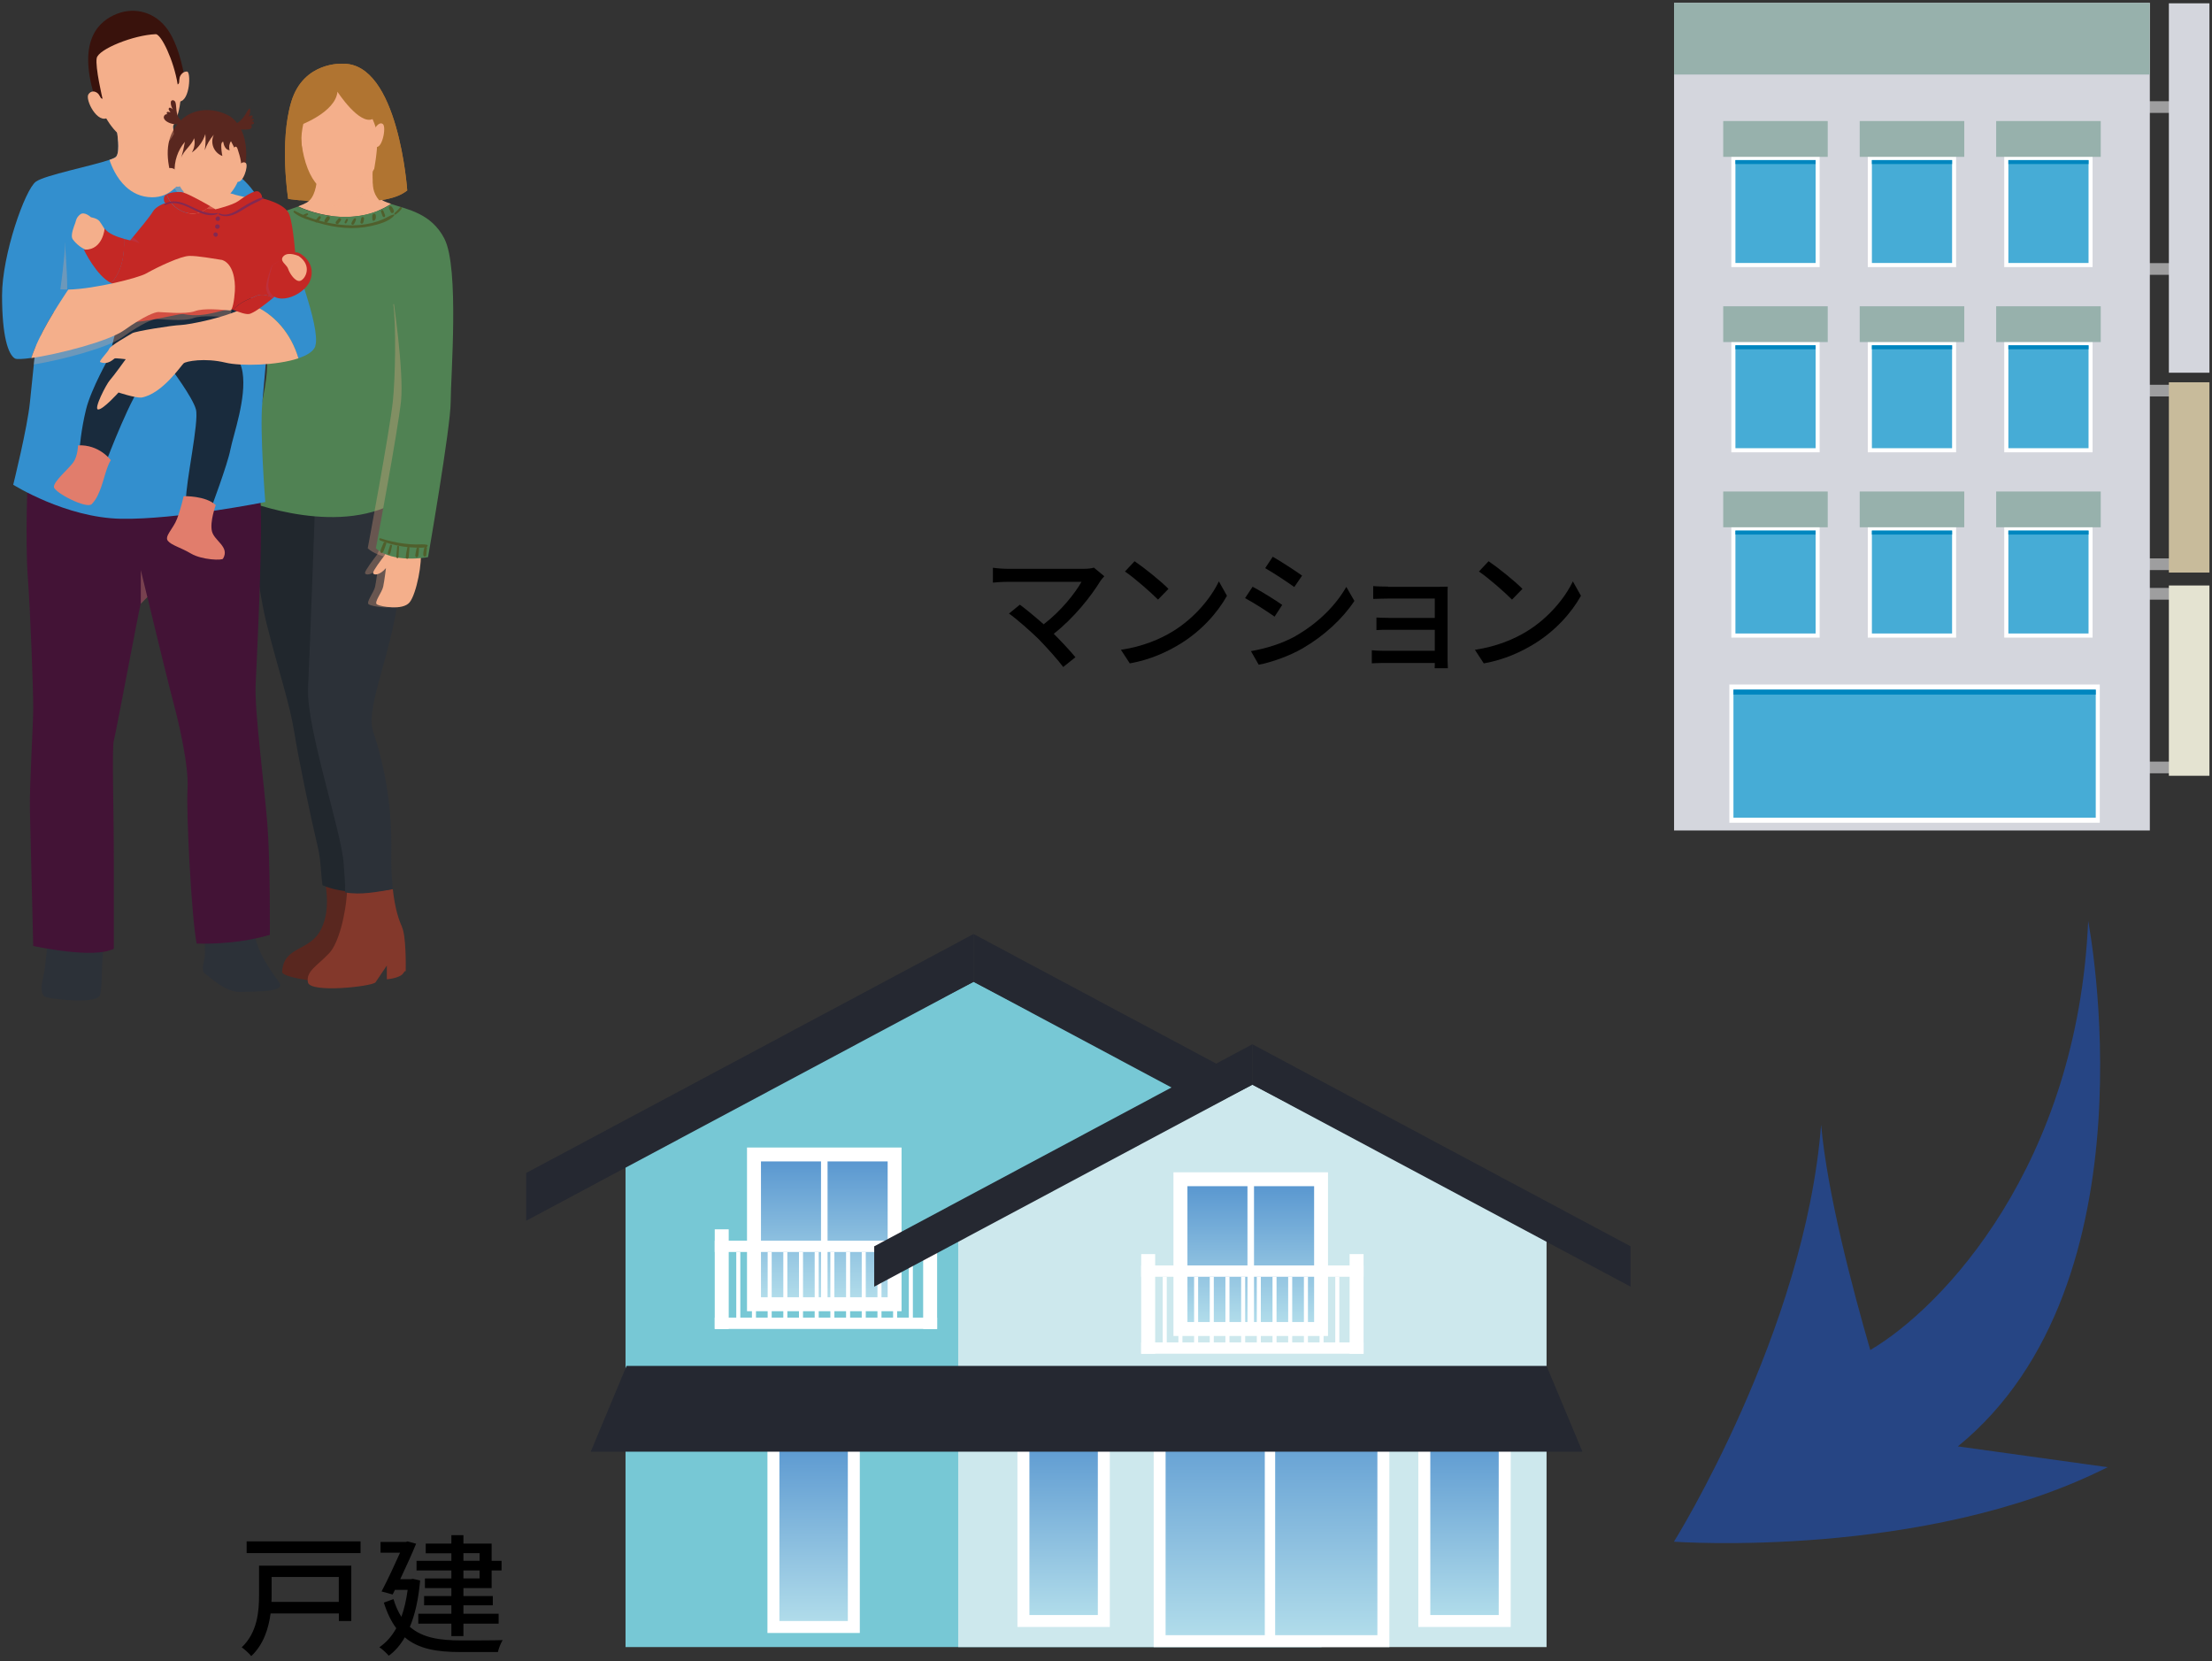 <svg width="301" height="226" viewBox="0 0 301 226" fill="none" xmlns="http://www.w3.org/2000/svg">
<rect x="0" y="0" width="301" height="226" fill="#333333" stroke="none"/>
<path d="M227.789 209.75C227.789 209.75 245.619 181.231 247.809 153.021C248.649 162.401 252.109 175.441 254.499 183.681C264.449 177.841 282.719 158.441 284.149 125.311C284.149 125.311 293.739 174.541 266.419 196.791L286.799 199.621C261.849 212.211 227.789 209.76 227.789 209.76V209.75Z" fill="#264584"/>
<path d="M55.4 25.922C54.63 26.532 53.46 26.942 52.1 27.203C48.43 27.902 43.34 27.523 40.79 27.253C39.81 27.152 39.21 27.063 39.21 27.063C39.21 27.063 37.98 19.323 39.64 13.823C41.31 8.323 46.62 8.672 46.62 8.672C54.23 8.502 55.41 25.922 55.41 25.922H55.4Z" fill="#B07431"/>
<path d="M44.268 120.082C44.638 122.422 44.629 124.502 43.699 126.412C42.199 129.502 38.528 128.672 38.398 132.262C38.398 132.912 42.848 133.642 44.488 133.552C46.128 133.462 49.848 129.652 49.848 129.652L52.669 121.432L52.588 121.092C49.828 121.472 47.019 121.232 44.258 120.082H44.268Z" fill="#59271F"/>
<path d="M52.599 121.102L49.859 109.912L46.949 91.932L47.809 70.592L45.929 65.012H33.619C33.619 65.012 34.649 78.472 36.319 85.022C37.989 91.572 39.439 95.812 40.039 99.592C40.639 103.372 42.259 111.112 43.289 115.452C43.679 117.112 43.659 119.012 43.889 120.452C46.649 121.602 49.849 121.482 52.609 121.102H52.599Z" fill="#21272D"/>
<path d="M54.7 126.091C54.28 125.201 53.74 123.611 53.45 120.961C51.4 121.341 49.32 121.381 47.24 120.981C47.08 124.561 46.02 128.381 44.82 129.661C43.2 131.391 41.61 132.131 41.9 133.651C42.19 135.171 50.72 134.201 51.1 133.651C51.48 133.101 52.64 131.371 52.64 131.371V133.241C52.64 133.241 54.44 133.101 54.88 132.411C55.1 132.071 55.18 132.081 55.21 132.181C55.23 131.081 55.24 127.261 54.69 126.101L54.7 126.091Z" fill="#83382B"/>
<path d="M53.45 120.96C53.3 119.57 53.21 117.9 53.25 115.88C53.35 110 52.44 104.471 50.78 99.561C49.12 94.65 57.91 81.421 53.25 66.391L42.87 68.721C42.87 68.721 42.18 88.15 41.92 93.59C41.66 99.03 46.52 113.271 46.76 117.491C46.86 119.171 47.01 120.131 46.95 121.411C49.02 121.811 51.41 121.341 53.46 120.971L53.45 120.96Z" fill="#2C3138"/>
<path d="M58.5 132.481C58.5 132.481 58.54 132.282 58.5 132.182C58.5 132.372 58.5 132.481 58.5 132.481Z" fill="#2C3138"/>
<path d="M51.419 28.682C51.419 28.682 51.379 28.702 51.359 28.702C51.259 28.742 51.149 28.782 51.049 28.823C50.799 28.913 50.549 28.992 50.289 29.062C50.219 29.082 50.139 29.103 50.069 29.123C49.979 29.143 49.889 29.172 49.789 29.192C49.749 29.202 49.719 29.212 49.679 29.212C49.589 29.232 49.509 29.253 49.419 29.262C49.149 29.323 48.869 29.362 48.599 29.392C48.469 29.412 48.339 29.422 48.209 29.432C48.039 29.452 47.879 29.462 47.709 29.472C47.609 29.472 47.509 29.482 47.399 29.482C47.239 29.482 47.089 29.482 46.929 29.482C46.769 29.482 46.629 29.482 46.479 29.482C46.359 29.482 46.249 29.482 46.129 29.462C46.019 29.462 45.919 29.452 45.809 29.442C45.759 29.442 45.699 29.442 45.649 29.432C45.569 29.432 45.489 29.422 45.409 29.412C45.329 29.402 45.249 29.392 45.169 29.382C45.139 29.382 45.099 29.383 45.069 29.373C43.519 29.173 41.989 28.723 40.559 28.082C41.029 27.902 41.439 27.733 41.739 27.562C42.279 27.253 42.619 26.652 42.829 26.002C43.229 24.792 43.189 23.402 43.189 23.402L45.349 23.962L48.149 24.692L49.449 26.273L51.409 28.652L51.419 28.682Z" fill="#F4AF8B"/>
<path d="M56.96 36.102L54.22 32.092L51.41 28.681C48.02 30.051 43.99 29.642 40.55 28.102C38.6 28.832 35.65 29.611 35.47 30.701C35.25 32.061 36.69 45.831 36.31 50.671C35.95 55.221 32.49 67.761 32.49 67.761C32.49 67.761 44.55 72.922 53.23 68.682L57.63 48.852L56.95 36.092L56.96 36.102Z" fill="#508253"/>
<path d="M42.919 47.072C42.689 47.792 41.809 48.342 40.599 48.742C39.639 45.462 37.389 42.662 34.119 41.392C34.759 41.002 35.289 40.572 35.629 40.102L31.949 39.582L28.109 39.042L11.329 43.192L4.969 42.092L8.009 29.782L17.119 25.392L19.769 24.112L18.629 17.152L18.529 16.502H23.509C23.509 16.502 23.509 16.592 23.509 16.742C23.509 16.762 23.509 16.792 23.509 16.812C23.509 16.902 23.519 17.012 23.529 17.122C23.529 17.182 23.539 17.252 23.549 17.322C23.559 17.422 23.569 17.542 23.589 17.652C23.609 17.822 23.639 18.012 23.669 18.192C23.709 18.422 23.759 18.642 23.819 18.862C23.859 19.012 23.909 19.152 23.949 19.292C24.119 19.742 24.349 20.102 24.659 20.222C24.899 20.312 25.429 20.462 26.129 20.682C27.649 21.172 29.979 22.032 32.009 23.542C33.229 24.442 34.339 25.572 35.109 26.992C37.739 31.882 39.629 34.322 39.629 34.322C39.629 34.322 43.689 44.562 42.909 47.042L42.919 47.072Z" fill="#338FCE"/>
<path d="M35.869 29.232L32.589 31.872L26.799 30.772L25.649 29.602L24.979 26.272L24.959 26.172L28.119 25.162L30.639 26.092C30.639 26.092 31.259 26.302 32.059 26.512C32.849 26.722 33.809 26.942 34.529 26.982C35.969 27.052 35.859 29.212 35.859 29.212L35.869 29.232Z" fill="#F4AF8B"/>
<path d="M6.46 128.441C6.46 128.441 6.18 131.251 6.05 132.131C5.91 133.011 5.04 135.451 6.46 135.731C7.89 136.011 13.24 136.611 13.61 135.361C13.98 134.121 13.75 130.522 14.16 128.452H6.46V128.441Z" fill="#2C3138"/>
<path d="M27.85 127.341C27.85 127.341 27.94 129.742 27.85 130.292C27.76 130.842 27.33 132.091 27.89 132.461C28.45 132.831 30.62 135.002 32.64 134.952C34.67 134.902 38.96 135.042 37.99 133.662C37.02 132.282 34.44 128.962 34.62 126.102L27.84 127.341H27.85Z" fill="#2C3138"/>
<path d="M3.78 64.451C3.78 64.451 3.41 73.49 3.78 78.46C4.15 83.44 4.52 93.77 4.52 96.251C4.52 98.731 3.99 106.95 4.07 110.26C4.15 113.58 4.52 128.701 4.52 128.701C4.52 128.701 12.82 130.54 15.49 129.07V117.36C15.49 110.26 15.21 101.78 15.49 100.76C15.77 99.75 18.86 83.22 19.15 82.11L20.05 81.21C20.05 81.21 22.95 93.24 23.65 95.8C24.34 98.36 25.72 104.311 25.52 107.351C25.31 110.391 26.07 124.981 26.76 128.371C26.76 128.371 31.81 128.65 36.72 127.19C36.72 127.19 36.79 117.16 36.37 111.98C35.96 106.79 34.64 96.77 34.78 93.311C34.92 89.85 35.96 70.331 35.31 66.641L21.66 63.23L3.77 64.431L3.78 64.451Z" fill="#431336"/>
<g style="mix-blend-mode:multiply" opacity="0.3">
<path d="M8.769 32.332C8.769 32.332 9.209 37.292 9.139 39.632C9.069 41.972 6.049 41.412 6.049 41.412L4.979 37.022L8.769 32.322V32.332Z" fill="#F4AF8B"/>
</g>
<path d="M8.209 39.382C8.209 39.382 8.849 34.903 8.849 33.013L21.069 31.912L23.879 26.052L23.709 25.672L19.829 17.152H15.819C15.819 17.152 16.459 20.523 15.819 21.302C15.709 21.433 15.389 21.582 14.909 21.742C12.479 22.582 6.129 23.822 4.889 24.712C3.409 25.772 0.279 34.672 0.279 40.202C0.279 45.732 1.109 48.222 2.029 48.773C2.259 48.903 3.089 48.862 4.259 48.702C5.369 45.382 7.499 42.092 9.299 39.382C8.909 39.392 8.549 39.383 8.209 39.373V39.382Z" fill="#338FCE"/>
<path d="M26.148 20.712C25.948 21.722 25.319 24.142 23.759 25.622C23.738 25.642 23.718 25.662 23.698 25.672C22.939 26.372 21.948 26.852 20.688 26.842C19.158 26.832 17.998 26.212 17.118 25.402C15.838 24.212 15.168 22.582 14.898 21.752C15.378 21.592 15.698 21.442 15.808 21.312C16.098 20.962 16.128 20.092 16.069 19.242C15.998 18.192 15.808 17.162 15.808 17.162H18.628L18.528 16.512H23.509C23.509 16.512 23.509 16.602 23.509 16.752C23.509 16.772 23.509 16.802 23.509 16.822C23.509 16.912 23.518 17.022 23.528 17.132C23.528 17.192 23.538 17.262 23.548 17.332C23.558 17.432 23.568 17.552 23.588 17.662C23.608 17.832 23.639 18.022 23.669 18.202C23.709 18.432 23.759 18.652 23.819 18.872C23.858 19.022 23.909 19.162 23.948 19.302C24.119 19.752 24.348 20.112 24.658 20.232C24.898 20.322 25.428 20.472 26.128 20.692L26.148 20.712Z" fill="#F4AF8B"/>
<path d="M4.979 46.041C4.979 46.041 4.429 51.161 4.079 54.681C3.729 58.211 1.799 65.952 1.799 65.952C1.799 65.952 8.919 70.442 16.459 70.582C23.999 70.722 36.099 68.301 36.099 68.301C36.099 68.301 35.339 58.761 35.689 54.881C36.039 51.011 36.519 45.342 36.519 45.342V37.112L26.419 36.102L10.789 42.092L4.979 46.032V46.041Z" fill="#338FCE"/>
<g style="mix-blend-mode:multiply" opacity="0.3">
<path d="M51.98 73.332C51.98 73.332 51.6 75.112 51.21 75.602C50.83 76.092 49.67 77.612 49.67 77.942C49.67 78.272 50.53 78.352 51.42 77.292C51.42 77.292 51.21 79.042 51.04 79.832C50.87 80.612 49.76 81.952 50.18 82.232C50.61 82.512 53.69 83.112 54.63 81.952C55.57 80.802 56.43 76.282 56.08 74.942C55.74 73.602 51.98 73.332 51.98 73.332Z" fill="#F4AF8B"/>
</g>
<g style="mix-blend-mode:multiply" opacity="0.3">
<path d="M54.009 41.181C53.519 41.391 54.009 41.261 53.519 41.391C53.919 44.321 53.789 51.452 53.459 54.592C53.029 58.652 50.039 74.602 50.039 74.602C52.429 76.722 57.139 75.801 57.139 75.801C57.139 75.801 60.219 58.101 60.219 54.691C60.219 52.041 60.939 42.511 60.299 36.522C58.559 38.532 56.429 40.141 54.009 41.191V41.181Z" fill="#F4AF8B"/>
</g>
<g style="mix-blend-mode:multiply" opacity="0.3">
<path d="M32.03 23.571L31.92 23.711C31.38 25.771 29.86 27.651 28.08 27.841C26.65 28.001 24.94 27.471 23.76 25.621C23.72 25.561 23.69 25.501 23.65 25.441C22.63 25.891 21.31 23.581 21.83 23.151C21.95 23.051 22.08 22.991 22.2 22.961C21.98 21.861 21.93 20.881 22.04 20.031C22.75 19.581 23.28 18.951 23.68 18.201C23.72 18.431 23.77 18.651 23.83 18.871C23.87 19.021 23.92 19.161 23.96 19.301C24.13 19.751 24.36 20.111 24.67 20.231C24.91 20.321 25.44 20.471 26.14 20.691C27.66 21.181 29.99 22.041 32.02 23.551L32.03 23.571Z" fill="#F4AF8B"/>
</g>
<path d="M14.9 48.531C14.9 48.531 12.4 52.891 11.71 55.701C11.02 58.511 10.83 61.05 10.83 61.05L14.52 62.621C14.52 62.621 18.07 53.261 19.68 51.921C21.29 50.581 22.31 48.531 22.31 48.531L18.85 47.721L14.9 48.531Z" fill="#192B3D"/>
<path d="M23.189 50.032C23.189 50.032 26.22 54.042 26.66 55.702C27.11 57.362 25.259 65.701 25.309 68.052L28.769 69.022C28.769 69.022 30.939 63.262 31.349 61.182C31.759 59.112 33.559 54.172 33.01 50.672C32.459 47.172 28.489 45.182 28.489 45.182L26.66 46.242L23.189 50.022V50.032Z" fill="#192B3D"/>
<path d="M16.13 43.48L15.08 47.721L31.72 45.601L34.21 40.48H28.15L16.13 43.48Z" fill="#192B3D"/>
<path d="M37.929 32.101V39.881C37.929 39.881 37.619 40.151 37.169 40.521C37.139 40.551 37.109 40.571 37.079 40.601C37.079 40.601 37.079 40.601 37.069 40.601C36.969 40.501 36.859 40.421 36.739 40.361C36.109 40.011 35.179 40.031 34.669 40.361C33.609 40.791 32.539 41.211 31.729 42.151C30.739 41.751 28.249 43.381 24.949 42.731C24.219 42.591 16.319 44.951 15.649 43.201C14.949 41.351 17.759 39.201 15.579 38.681C15.429 38.641 15.269 38.591 15.119 38.521C16.589 36.901 16.939 34.741 16.869 32.501C17.359 32.631 17.719 32.701 17.719 32.701C17.719 32.701 17.849 32.551 18.049 32.301C18.769 31.441 20.449 29.411 20.799 28.791C21.209 28.061 22.399 27.661 22.599 27.601C22.509 27.621 22.289 27.611 22.299 26.991C22.299 26.761 22.449 26.581 22.669 26.451C23.049 27.521 23.809 28.371 24.959 28.821C26.469 29.381 27.579 28.921 28.579 28.041C29.029 28.301 29.339 28.481 29.339 28.481C29.339 28.481 31.659 28.721 31.689 28.621C31.729 28.521 35.529 29.871 35.529 29.871L37.919 32.121L37.929 32.101Z" fill="#C42825"/>
<path d="M29.359 28.471C29.359 28.471 31.649 27.921 32.419 27.361C33.199 26.811 34.719 25.711 35.239 26.101C35.759 26.491 35.649 26.981 35.649 26.981C35.649 26.981 38.829 27.651 39.379 29.211C39.929 30.781 40.209 34.861 40.209 34.861L36.329 39.201C36.329 39.201 35.409 36.921 35.549 36.091C35.689 35.261 35.069 32.421 35.069 32.421L31.079 30.181L29.359 28.451V28.471Z" fill="#C42825"/>
<g style="mix-blend-mode:multiply" opacity="0.3">
<path d="M37.929 35.512V39.892C37.929 39.892 37.62 40.162 37.169 40.532C37.139 40.562 37.109 40.582 37.08 40.612C37.08 40.612 37.08 40.612 37.069 40.612C36.95 40.542 36.84 40.462 36.739 40.372C36.489 40.132 36.309 39.792 36.219 39.332C36.069 38.542 36.999 36.122 36.999 36.122L37.929 35.522V35.512Z" fill="#AE426E"/>
</g>
<path d="M39.16 34.712C39.16 34.712 39.94 34.122 40.66 34.412C41.39 34.712 43.03 36.132 42.18 38.222C41.33 40.312 37.07 41.942 36.53 39.102C36.38 38.322 37.05 36.102 37.05 36.102L39.16 34.712Z" fill="#C42825"/>
<path d="M14.41 31.471C14.41 31.471 13.85 30.511 13.54 30.101C13.23 29.691 12.38 29.561 12.38 29.561C12.38 29.561 11.5 28.731 10.93 29.161C10.36 29.591 10.34 30.061 10.24 30.341C10.14 30.621 9.53 32.021 9.89 32.541C10.25 33.061 11.24 34.041 12.24 34.101C13.24 34.151 14.83 33.881 14.83 33.881L15.09 32.061L14.4 31.481L14.41 31.471Z" fill="#F4AF8B"/>
<g style="mix-blend-mode:multiply" opacity="0.3">
<path d="M32.069 26.532C31.339 27.562 30.339 28.312 29.259 28.432C27.859 28.592 26.159 28.082 24.989 26.282L24.969 26.182L28.129 25.172L30.649 26.102C30.649 26.102 31.269 26.312 32.069 26.522V26.532Z" fill="#F4AF8B"/>
</g>
<path d="M27.73 15.162C27.73 15.162 22.75 16.062 23.3 21.352C23.85 26.642 26.72 27.992 28.9 27.752C31.08 27.512 32.88 24.762 32.95 22.232C33.02 19.692 33.4 15.202 27.73 15.172V15.162Z" fill="#F4AF8B"/>
<path d="M23.769 23.461C23.679 21.961 24.189 20.441 25.159 19.301C25.039 20.031 24.869 20.761 24.659 21.471C24.989 20.451 26.059 19.811 26.419 18.801C26.569 19.461 26.459 20.171 26.099 20.751C26.969 20.151 27.629 19.251 27.939 18.241C28.009 18.971 27.979 19.711 27.859 20.441C28.139 19.661 28.559 18.941 29.099 18.321C28.839 18.851 28.819 19.481 29.039 20.031C29.259 20.581 29.709 21.021 30.259 21.221C30.159 20.751 30.109 20.271 30.109 19.791C30.109 19.581 30.159 19.311 30.369 19.281C30.419 19.541 30.479 19.801 30.619 20.021C30.749 20.251 30.979 20.431 31.249 20.441C31.119 20.031 31.189 19.561 31.429 19.211C31.589 19.531 31.759 19.841 31.919 20.161C31.829 20.061 31.999 19.911 32.119 19.961C32.239 20.011 32.289 20.141 32.329 20.261C32.689 21.361 33.049 22.551 32.719 23.671L33.339 22.851C33.339 22.851 34.379 17.981 31.289 15.821C28.979 14.511 26.269 14.761 24.689 16.301C23.109 17.851 22.369 19.941 23.109 23.191L23.789 23.451L23.769 23.461Z" fill="#59271F"/>
<path d="M31.719 16.951C32.489 16.791 33.059 16.131 33.459 15.451C33.609 15.181 33.759 14.901 33.999 14.721C34.109 15.121 34.039 15.561 33.809 15.901C33.919 15.781 34.079 15.711 34.239 15.711C34.289 15.711 34.339 15.721 34.369 15.761C34.399 15.811 34.389 15.871 34.369 15.921C34.299 16.071 34.189 16.211 34.049 16.311C34.159 16.221 34.289 16.171 34.429 16.161C34.469 16.161 34.519 16.161 34.549 16.191C34.589 16.241 34.539 16.321 34.479 16.361C34.379 16.441 34.269 16.491 34.149 16.531C34.239 16.521 34.339 16.511 34.429 16.541C34.519 16.571 34.589 16.671 34.559 16.761C34.519 16.921 34.269 16.891 34.139 16.991C34.309 17.061 34.299 17.331 34.169 17.461C34.029 17.591 33.829 17.601 33.639 17.621C33.309 17.641 32.969 17.651 32.639 17.581C32.309 17.511 31.989 17.361 31.789 17.091C31.769 17.071 31.749 17.051 31.729 17.061C31.709 17.061 31.729 17.111 31.739 17.091" fill="#59271F"/>
<path d="M23.809 23.062C23.809 23.062 23.209 22.602 22.659 23.062C22.109 23.522 23.639 26.102 24.669 25.232L23.809 23.062Z" fill="#F4AF8B"/>
<path d="M32.57 22.432C32.57 22.432 33.05 21.852 33.45 22.182C33.85 22.512 33.06 25.132 32.18 24.692L32.57 22.432Z" fill="#F4AF8B"/>
<path d="M40.658 34.842C40.658 34.842 39.238 34.182 38.588 34.842C37.928 35.502 39.038 36.002 39.208 36.572C39.378 37.142 40.178 38.402 40.848 38.212C41.518 38.022 42.578 36.202 40.658 34.842Z" fill="#F4AF8B"/>
<path d="M24.98 28.822C26.489 29.382 27.61 28.922 28.599 28.042C27.43 27.372 25.249 26.172 24.679 26.132C24.119 26.082 23.2 26.152 22.689 26.452C23.07 27.522 23.829 28.362 24.98 28.822Z" fill="#C42825"/>
<path d="M15.08 62.612C15.08 62.612 13.52 60.453 10.62 60.593C10.62 60.593 10.59 62.013 10 62.873C9.41 63.733 7.27 65.502 7.34 66.262C7.41 67.022 11.8 69.303 12.49 68.583C13.18 67.853 13.46 67.092 13.77 66.262C14.08 65.432 14.57 63.312 15.08 62.612Z" fill="#E17D6C"/>
<path d="M24.999 67.511C24.999 67.511 27.969 67.412 29.359 68.722C29.359 68.722 28.529 70.962 28.839 72.281C29.149 73.591 31.289 74.392 30.359 75.992C30.289 76.292 27.459 76.182 25.999 75.322C24.549 74.462 23.369 74.212 22.849 73.592C22.329 72.972 23.579 71.942 24.089 70.592C24.609 69.242 24.989 67.511 24.989 67.511H24.999Z" fill="#E17D6C"/>
<path d="M34.129 41.402C31.149 43.212 25.619 44.182 24.599 44.222C23.359 44.262 18.419 45.072 17.999 45.333C17.589 45.593 15.009 47.022 14.859 47.462C14.699 47.892 13.419 49.142 13.629 49.263C14.739 49.712 15.459 48.812 15.619 48.763C15.769 48.712 17.109 48.873 17.109 48.873C17.109 48.873 15.409 51.232 14.939 51.742C14.479 52.252 12.679 55.712 13.369 55.712C14.059 55.712 16.129 53.402 16.129 53.402C16.129 53.402 18.349 54.142 19.229 54.093C22.039 53.633 24.669 49.712 24.989 49.432C25.309 49.152 27.849 48.653 30.709 49.343C32.739 49.833 37.649 49.742 40.609 48.752C39.639 45.472 37.399 42.672 34.129 41.402Z" fill="#F4AF8B"/>
<path d="M16.88 32.492C15.99 32.252 14.67 31.782 14.24 31.072C14.24 31.072 14.03 33.972 11.58 33.972H11.41C11.41 33.972 13.14 37.582 15.14 38.512C16.61 36.892 16.96 34.732 16.89 32.492H16.88Z" fill="#C42825"/>
<g style="mix-blend-mode:multiply" opacity="0.3">
<path d="M4.6 49.591C8.33 48.981 14.6 47.341 16.63 45.901C19.47 43.891 20.85 43.411 21.33 43.411C21.81 43.411 25.04 43.761 26.29 43.291C27.54 42.831 30.01 43.111 31.04 43.201C31.41 43.231 31.64 41.801 31.72 40.561C31.81 39.061 31.5 37.201 30.34 36.491C30.23 36.431 30.12 36.371 30 36.331C29.03 36.191 26.59 35.731 25.48 35.781C24.37 35.821 21.52 37.121 19.62 38.171C18.59 38.751 12.77 40.251 9.05 40.351C8.03 41.871 6.92 43.581 5.94 45.371C5.53 46.121 5.14 46.891 4.8 47.671L4.6 49.581V49.591Z" fill="#F4AF8B"/>
</g>
<path d="M30.24 35.372C29.27 35.232 26.83 34.772 25.72 34.822C24.61 34.862 21.76 36.162 19.86 37.222C18.83 37.802 13.01 39.302 9.29 39.402C7.49 42.112 5.36 45.402 4.25 48.722C7.87 48.202 14.72 46.462 16.87 44.942C19.71 42.932 21.09 42.452 21.57 42.452C22.05 42.452 25.28 42.802 26.53 42.332C27.77 41.872 30.25 42.152 31.28 42.242C31.65 42.272 31.88 40.842 31.96 39.602C32.05 37.972 31.68 35.892 30.24 35.372Z" fill="#F4AF8B"/>
<path d="M34.669 40.362C33.608 40.792 32.538 41.212 31.729 42.152C32.578 42.492 33.428 42.792 33.879 42.722C34.519 42.632 36.089 41.412 37.078 40.602C36.489 40.002 35.279 39.952 34.669 40.362Z" fill="#C42825"/>
<g style="mix-blend-mode:multiply" opacity="0.3">
<path d="M23.679 18.212C23.279 18.952 22.749 19.592 22.039 20.042C22.199 18.702 22.729 17.642 23.519 16.752C23.519 16.782 23.519 16.812 23.519 16.852C23.519 16.902 23.519 16.972 23.529 17.032C23.549 17.352 23.599 17.772 23.669 18.212H23.679Z" fill="#F4AF8B"/>
</g>
<g style="mix-blend-mode:multiply" opacity="0.3">
<path d="M23.519 16.752C22.729 17.642 22.199 18.702 22.039 20.042C21.599 20.322 21.099 20.532 20.519 20.642C18.759 21.002 17.269 20.382 16.069 19.232C15.999 18.182 15.809 17.152 15.809 17.152H18.629L18.529 16.502H23.509C23.509 16.502 23.509 16.592 23.509 16.742L23.519 16.752Z" fill="#F4AF8B"/>
</g>
<path d="M17.889 2.402C15.689 2.502 12.169 4.062 12.399 8.902C12.629 13.742 15.449 20.522 20.429 19.502C25.379 18.492 24.889 10.882 24.339 8.212C23.789 5.542 21.799 2.222 17.889 2.402Z" fill="#F4AF8B"/>
<path d="M13.96 13.461C13.96 13.461 12.93 9.131 13.16 7.911C13.39 6.691 18.17 4.761 21.19 4.651C21.92 4.631 23.65 8.182 24.18 11.502L25.1 10.562C25.1 10.562 24.55 6.552 22.86 4.092C21.17 1.642 18.37 0.911 15.91 1.881C13.46 2.851 10.54 5.432 12.83 13.021L13.97 13.451L13.96 13.461Z" fill="#39120C"/>
<path d="M25.12 16.611C24.65 16.531 24.31 16.101 24.15 15.651C24 15.201 23.99 14.711 23.94 14.241C23.92 14.071 23.89 13.891 23.78 13.761C23.67 13.631 23.44 13.581 23.32 13.711C23.25 13.791 23.23 13.911 23.24 14.021C23.25 14.341 23.36 14.651 23.54 14.911C23.45 14.801 23.34 14.721 23.21 14.671C23.17 14.651 23.12 14.641 23.08 14.651C22.96 14.671 22.92 14.851 22.98 14.961C23.03 15.071 23.14 15.161 23.2 15.271C23.1 15.251 22.99 15.241 22.89 15.221C22.85 15.221 22.81 15.211 22.77 15.221C22.67 15.261 22.66 15.411 22.72 15.491C22.79 15.571 22.9 15.611 23 15.641C22.88 15.541 22.71 15.511 22.56 15.561C22.41 15.621 22.31 15.761 22.29 15.911C22.26 16.181 22.49 16.411 22.73 16.561C23.34 16.931 24.12 17.011 24.8 16.771" fill="#59271F"/>
<path d="M13.42 12.821C13.21 12.551 12.54 12.131 12.04 12.821C11.53 13.511 13.28 17.021 14.76 15.951C14.76 15.951 13.94 13.491 13.42 12.821Z" fill="#F4AF8B"/>
<path d="M24.45 10.532C24.53 10.222 24.9 9.702 25.45 9.732C26 9.762 25.86 13.672 24.45 13.812C24.45 13.812 24.25 11.322 24.45 10.532Z" fill="#F4AF8B"/>
<path d="M53.08 73.332C53.08 73.332 52.7 75.112 52.309 75.602C51.929 76.092 50.77 77.612 50.77 77.942C50.77 78.272 51.63 78.352 52.52 77.292C52.52 77.292 52.31 79.042 52.14 79.832C51.97 80.612 50.86 81.952 51.29 82.232C51.72 82.512 54.8 83.112 55.739 81.952C56.679 80.802 57.539 76.282 57.19 74.942C56.849 73.602 53.09 73.332 53.09 73.332H53.08Z" fill="#F4AF8B"/>
<path d="M53.198 27.751C52.628 28.121 52.038 28.431 51.418 28.681C51.398 28.691 51.378 28.701 51.358 28.701C51.258 28.741 51.148 28.781 51.048 28.821C50.798 28.911 50.548 28.991 50.288 29.061C50.218 29.081 50.138 29.101 50.068 29.121C49.978 29.141 49.888 29.171 49.788 29.191C49.748 29.201 49.718 29.211 49.678 29.211C49.588 29.231 49.508 29.251 49.418 29.261C49.148 29.321 48.868 29.361 48.598 29.391C48.468 29.411 48.338 29.421 48.208 29.431C48.038 29.451 47.878 29.461 47.708 29.471C47.608 29.471 47.508 29.481 47.398 29.481C47.238 29.481 47.088 29.481 46.928 29.481C46.768 29.481 46.628 29.481 46.478 29.481C46.358 29.481 46.248 29.481 46.128 29.461C46.018 29.461 45.918 29.451 45.808 29.441C45.758 29.441 45.698 29.441 45.648 29.431C45.568 29.431 45.488 29.421 45.408 29.411C45.328 29.401 45.248 29.391 45.168 29.381C45.138 29.381 45.098 29.381 45.068 29.371L45.138 27.931L45.348 23.971L45.418 22.671L50.808 22.211C50.808 22.211 50.598 23.401 50.738 24.661C50.858 25.751 51.248 26.901 52.258 27.371C52.548 27.501 52.868 27.621 53.208 27.731L53.198 27.751Z" fill="#F4AF8B"/>
<path d="M60.468 32.462C58.688 29.022 55.458 28.492 53.208 27.752C50.818 29.322 47.918 29.762 45.068 29.392L44.818 34.212L53.458 40.302C53.458 40.302 54.998 50.532 54.568 54.592C54.138 58.652 51.148 74.602 51.148 74.602C53.538 76.722 58.248 75.802 58.248 75.802C58.248 75.802 61.328 58.102 61.328 54.692C61.328 51.282 62.528 36.432 60.468 32.472V32.462Z" fill="#508253"/>
<g style="mix-blend-mode:multiply" opacity="0.3">
<path d="M50.74 24.681C50.36 25.281 49.93 25.831 49.46 26.301C48.43 27.361 47.24 28.051 46.17 28.081C45.82 28.081 45.48 28.051 45.15 27.951C44.27 27.691 43.48 27.061 42.84 26.021C43.24 24.811 43.2 23.421 43.2 23.421L45.36 23.981L45.43 22.681L50.82 22.221C50.82 22.221 50.61 23.411 50.75 24.671L50.74 24.681Z" fill="#F4AF8B"/>
</g>
<path d="M45.829 9.732C45.829 9.732 40.499 10.532 40.799 17.062C41.099 23.602 43.299 26.542 46.099 26.472C48.899 26.402 52.399 22.202 52.429 18.542C52.459 14.882 49.959 9.622 45.999 9.722" fill="#F4AF8B"/>
<path d="M55.4 25.922C54.63 26.532 53.79 26.872 52.43 27.132L51.6 27.253C49.83 25.192 51.31 23.152 51.35 18.902C51.36 17.262 50.57 16.092 50.3 15.172C49.43 12.262 46.11 11.682 46.11 11.682V10.752L45.61 11.682C45.48 11.192 42.81 11.533 42.11 13.823C41.86 14.643 41.03 17.172 41.02 18.753C41 21.602 41.98 23.812 42.01 24.753C42.06 26.203 40.8 27.253 40.8 27.253C39.82 27.152 39.22 27.063 39.22 27.063C39.22 27.063 37.99 19.323 39.65 13.823C41.32 8.323 46.63 8.672 46.63 8.672C54.24 8.502 55.42 25.922 55.42 25.922H55.4Z" fill="#B07431"/>
<g style="mix-blend-mode:multiply" opacity="0.3">
<path d="M20.05 81.241L19.16 77.57V82.141L20.05 81.241Z" fill="#F4AF8B"/>
</g>
<g style="mix-blend-mode:multiply" opacity="0.3">
<path d="M18.99 33.111C18.4 32.841 17.74 32.701 17.74 32.701C17.74 32.701 17.87 32.551 18.07 32.301C18.65 32.581 18.99 33.111 18.99 33.111Z" fill="#AE426E"/>
</g>
<path d="M22.509 27.901C23.779 27.241 25.159 27.951 26.309 28.521C27.309 29.021 28.529 29.591 29.629 29.081C29.689 29.051 29.639 28.971 29.589 28.981C28.089 29.231 26.899 28.491 25.589 27.891C24.589 27.431 23.429 27.151 22.409 27.721C22.299 27.781 22.399 27.951 22.509 27.891V27.901Z" fill="#832952"/>
<path d="M29.789 29.181C30.749 29.691 31.799 29.281 32.659 28.771C33.169 28.471 33.659 28.151 34.179 27.871C34.699 27.591 35.299 27.371 35.799 27.031C35.879 26.971 35.829 26.851 35.729 26.871C35.229 26.961 34.749 27.211 34.299 27.441C33.819 27.681 33.349 27.951 32.899 28.241C32.019 28.801 30.939 29.511 29.869 29.041C29.769 29.001 29.689 29.131 29.779 29.191L29.789 29.181Z" fill="#832952"/>
<path d="M29.5 29.491C29.5 29.491 29.48 29.502 29.48 29.512C29.47 29.512 29.46 29.532 29.45 29.541C29.42 29.561 29.39 29.592 29.37 29.622L29.34 29.691C29.34 29.691 29.34 29.752 29.33 29.771C29.33 29.811 29.33 29.851 29.36 29.891C29.36 29.901 29.37 29.921 29.38 29.931C29.4 29.961 29.42 29.991 29.46 30.012C29.49 30.041 29.52 30.052 29.56 30.061H29.64C29.69 30.072 29.74 30.061 29.79 30.032C29.79 30.032 29.83 30.002 29.85 29.982C29.88 29.951 29.9 29.921 29.91 29.881C29.91 29.871 29.92 29.862 29.93 29.842C29.93 29.832 29.93 29.811 29.93 29.802C29.93 29.771 29.93 29.751 29.93 29.721C29.93 29.701 29.93 29.691 29.93 29.671C29.93 29.671 29.93 29.651 29.93 29.641C29.92 29.591 29.89 29.552 29.86 29.521C29.84 29.491 29.81 29.471 29.77 29.461C29.74 29.441 29.7 29.431 29.66 29.441C29.61 29.441 29.56 29.451 29.52 29.482L29.5 29.491Z" fill="#832952"/>
<path d="M29.59 30.532C29.59 30.532 29.549 30.532 29.529 30.532C29.489 30.532 29.45 30.541 29.42 30.572C29.4 30.581 29.38 30.602 29.36 30.622C29.34 30.642 29.329 30.661 29.309 30.681C29.279 30.731 29.27 30.771 29.27 30.831C29.27 30.881 29.279 30.931 29.309 30.981C29.309 30.981 29.34 31.021 29.36 31.041C29.38 31.061 29.4 31.082 29.42 31.092C29.45 31.112 29.489 31.121 29.529 31.131C29.549 31.131 29.57 31.131 29.59 31.131C29.63 31.131 29.669 31.132 29.709 31.102C29.75 31.092 29.779 31.072 29.809 31.041C29.84 31.012 29.86 30.981 29.869 30.941C29.89 30.901 29.899 30.872 29.899 30.822V30.741C29.869 30.692 29.849 30.642 29.809 30.612L29.75 30.561C29.75 30.561 29.649 30.521 29.599 30.521L29.59 30.532Z" fill="#832952"/>
<path d="M29.199 32.181C29.199 32.181 29.199 32.181 29.209 32.181L29.149 32.151C29.149 32.151 29.149 32.151 29.159 32.151L29.099 32.111C29.099 32.111 29.099 32.111 29.109 32.121L29.069 32.061L29.029 31.911V31.831C29.029 31.831 29.029 31.831 29.029 31.911C29.029 31.951 29.029 31.991 29.059 32.031C29.059 32.041 29.059 32.061 29.079 32.071L29.129 32.131C29.129 32.131 29.209 32.191 29.259 32.211C29.309 32.221 29.369 32.221 29.419 32.211C29.469 32.201 29.509 32.171 29.549 32.131C29.569 32.111 29.579 32.091 29.599 32.071C29.629 32.021 29.639 31.971 29.639 31.921C29.639 31.871 29.629 31.811 29.599 31.771L29.549 31.711L29.489 31.661C29.489 31.661 29.419 31.631 29.379 31.621C29.349 31.621 29.329 31.621 29.299 31.621C29.289 31.621 29.269 31.621 29.259 31.621C29.259 31.621 29.309 31.621 29.339 31.621C29.309 31.621 29.269 31.621 29.239 31.631C29.219 31.631 29.189 31.651 29.169 31.661L29.119 31.701C29.089 31.731 29.069 31.771 29.049 31.821C29.039 31.871 29.039 31.911 29.049 31.961C29.059 32.001 29.079 32.041 29.119 32.081C29.149 32.111 29.189 32.131 29.239 32.151L29.199 32.181Z" fill="#832952"/>
<path d="M39.96 28.892C40.85 29.642 42.14 29.972 43.24 30.302C44.46 30.662 45.72 30.922 46.99 31.002C48.16 31.082 49.33 31.002 50.48 30.752C51.48 30.532 52.96 30.152 53.64 29.312C53.69 29.252 53.64 29.162 53.57 29.182C53.07 29.302 52.64 29.602 52.17 29.812C51.66 30.032 51.13 30.212 50.6 30.342C49.46 30.622 48.29 30.712 47.12 30.642C44.76 30.502 42.2 29.832 40.13 28.692C40.01 28.622 39.86 28.792 39.98 28.892H39.96Z" fill="#505F2C"/>
<path d="M52.918 28.321C52.938 28.381 52.958 28.431 52.988 28.481C53.008 28.521 53.028 28.561 53.048 28.601L53.028 28.541C53.058 28.621 53.098 28.701 53.128 28.771L53.108 28.711C53.108 28.711 53.138 28.801 53.158 28.841C53.178 28.891 53.218 28.941 53.268 28.971C53.358 29.031 53.508 28.991 53.558 28.891C53.578 28.851 53.588 28.811 53.598 28.761C53.598 28.731 53.598 28.701 53.588 28.671C53.588 28.641 53.578 28.621 53.568 28.601C53.548 28.531 53.528 28.461 53.488 28.401C53.468 28.351 53.438 28.311 53.408 28.271C53.388 28.241 53.358 28.201 53.338 28.171C53.318 28.151 53.298 28.131 53.278 28.111C53.238 28.081 53.208 28.061 53.158 28.051C53.118 28.051 53.068 28.051 53.028 28.071C52.998 28.091 52.968 28.111 52.948 28.151C52.918 28.191 52.908 28.271 52.928 28.311L52.918 28.321Z" fill="#505F2C"/>
<path d="M51.85 28.812C51.89 28.932 51.93 29.052 51.98 29.172C52 29.232 52.02 29.292 52.04 29.352C52.08 29.452 52.17 29.582 52.29 29.542C52.41 29.502 52.42 29.352 52.39 29.252C52.37 29.192 52.34 29.132 52.32 29.072C52.27 28.952 52.23 28.832 52.18 28.712C52.16 28.672 52.14 28.632 52.1 28.602C52.06 28.582 52.01 28.572 51.96 28.582C51.87 28.612 51.8 28.702 51.84 28.802L51.85 28.812Z" fill="#505F2C"/>
<path d="M50.66 29.271C50.66 29.271 50.66 29.351 50.66 29.381C50.66 29.421 50.66 29.461 50.66 29.501C50.66 29.541 50.66 29.581 50.66 29.621C50.66 29.641 50.66 29.661 50.66 29.681C50.66 29.721 50.66 29.751 50.67 29.791V29.741C50.67 29.741 50.67 29.751 50.67 29.761V29.711C50.67 29.711 50.67 29.781 50.67 29.811C50.67 29.841 50.67 29.871 50.69 29.901C50.71 29.971 50.75 30.041 50.83 30.041C50.9 30.041 50.94 30.001 50.99 29.961C51.04 29.921 51.06 29.851 51.09 29.791L51.04 29.881C51.04 29.881 51.1 29.811 51.12 29.751C51.12 29.731 51.13 29.711 51.13 29.691C51.13 29.631 51.15 29.571 51.15 29.521C51.15 29.421 51.14 29.321 51.11 29.221C51.08 29.121 50.99 29.061 50.88 29.071C50.78 29.081 50.7 29.171 50.7 29.271H50.66Z" fill="#505F2C"/>
<path d="M49.139 29.732C49.139 29.732 49.139 29.802 49.129 29.842V29.792C49.129 29.872 49.108 29.952 49.089 30.032C49.078 30.072 49.069 30.112 49.059 30.152C49.059 30.172 49.059 30.192 49.048 30.202C49.029 30.272 49.048 30.342 49.108 30.392L49.069 30.322C49.069 30.322 49.078 30.362 49.099 30.382C49.129 30.432 49.169 30.442 49.228 30.432C49.248 30.432 49.269 30.422 49.288 30.412L49.218 30.432C49.269 30.432 49.319 30.422 49.358 30.382C49.379 30.362 49.389 30.352 49.398 30.332C49.408 30.312 49.419 30.282 49.428 30.262C49.459 30.202 49.478 30.142 49.489 30.072C49.519 29.962 49.529 29.842 49.538 29.722C49.538 29.622 49.449 29.522 49.349 29.532C49.239 29.532 49.169 29.612 49.158 29.722L49.139 29.732Z" fill="#505F2C"/>
<path d="M48.168 29.761C48.168 29.761 48.108 29.851 48.068 29.891C48.028 29.931 48.008 29.981 47.978 30.031C47.948 30.081 47.928 30.121 47.898 30.171C47.868 30.231 47.848 30.291 47.818 30.361C47.788 30.451 47.848 30.541 47.928 30.571C47.968 30.591 48.008 30.591 48.048 30.571C48.098 30.551 48.128 30.531 48.158 30.491C48.178 30.471 48.188 30.451 48.208 30.421C48.228 30.391 48.238 30.371 48.248 30.351C48.268 30.301 48.288 30.251 48.318 30.201C48.348 30.141 48.368 30.081 48.388 30.021C48.408 29.971 48.418 29.921 48.438 29.871C48.458 29.801 48.418 29.721 48.358 29.701C48.288 29.671 48.218 29.701 48.178 29.761H48.168Z" fill="#505F2C"/>
<path d="M47.099 29.841C47.059 29.911 47.019 29.981 46.979 30.051C46.969 30.071 46.959 30.091 46.949 30.101C46.929 30.131 46.919 30.151 46.909 30.181C46.899 30.211 46.889 30.231 46.889 30.261C46.889 30.291 46.899 30.321 46.919 30.351C46.939 30.381 46.969 30.401 46.999 30.401C47.029 30.401 47.059 30.401 47.089 30.381C47.119 30.361 47.139 30.331 47.159 30.301C47.179 30.261 47.199 30.231 47.219 30.191C47.259 30.121 47.289 30.041 47.329 29.971C47.349 29.941 47.349 29.901 47.339 29.871C47.339 29.841 47.309 29.811 47.279 29.791C47.219 29.761 47.129 29.771 47.099 29.841Z" fill="#505F2C"/>
<path d="M46.05 29.762C45.989 29.832 45.929 29.902 45.87 29.972C45.84 30.002 45.809 30.042 45.779 30.072C45.749 30.102 45.73 30.132 45.709 30.162C45.679 30.212 45.669 30.262 45.679 30.312C45.679 30.332 45.68 30.362 45.7 30.382C45.7 30.402 45.719 30.422 45.739 30.442C45.77 30.472 45.819 30.502 45.87 30.492C45.87 30.492 45.88 30.492 45.89 30.492C45.94 30.492 45.989 30.482 46.029 30.442C46.05 30.422 46.08 30.402 46.09 30.372C46.12 30.332 46.15 30.302 46.179 30.262C46.239 30.192 46.3 30.112 46.349 30.042C46.37 30.022 46.38 30.002 46.39 29.972C46.4 29.952 46.41 29.922 46.41 29.892C46.41 29.842 46.389 29.782 46.349 29.742C46.309 29.702 46.26 29.682 46.2 29.682C46.14 29.682 46.09 29.702 46.05 29.742V29.762Z" fill="#505F2C"/>
<path d="M41.43 29.451C41.51 29.422 41.59 29.392 41.66 29.362C41.75 29.322 41.87 29.282 41.92 29.192C41.95 29.131 41.92 29.052 41.86 29.032C41.76 29.002 41.65 29.062 41.55 29.102C41.47 29.132 41.4 29.172 41.32 29.201C41.29 29.212 41.26 29.252 41.26 29.282C41.26 29.311 41.26 29.342 41.26 29.372C41.28 29.432 41.36 29.471 41.42 29.451H41.43Z" fill="#505F2C"/>
<path d="M43.18 30.222C43.27 30.132 43.35 30.042 43.43 29.952C43.47 29.902 43.51 29.862 43.55 29.812C43.58 29.782 43.6 29.742 43.62 29.702C43.63 29.682 43.65 29.652 43.65 29.632C43.65 29.612 43.65 29.582 43.65 29.552C43.65 29.512 43.63 29.462 43.59 29.442C43.56 29.412 43.51 29.402 43.47 29.412C43.45 29.412 43.43 29.432 43.4 29.442C43.38 29.452 43.36 29.472 43.34 29.492C43.31 29.522 43.28 29.552 43.25 29.592C43.21 29.642 43.17 29.692 43.13 29.752L43.16 29.712C43.09 29.802 43.01 29.902 42.93 29.982C42.87 30.052 42.86 30.152 42.93 30.222C43 30.292 43.1 30.292 43.17 30.222H43.18Z" fill="#505F2C"/>
<path d="M44.52 30.252C44.58 30.182 44.63 30.112 44.69 30.042C44.73 29.992 44.77 29.942 44.8 29.892C44.81 29.872 44.83 29.852 44.84 29.832C44.86 29.802 44.87 29.752 44.88 29.712V29.652C44.88 29.652 44.88 29.592 44.87 29.562C44.85 29.522 44.82 29.472 44.78 29.452C44.74 29.432 44.7 29.422 44.66 29.422C44.6 29.422 44.54 29.452 44.5 29.492C44.5 29.492 44.48 29.512 44.47 29.512C44.45 29.532 44.43 29.552 44.41 29.582C44.4 29.602 44.39 29.612 44.37 29.632C44.34 29.672 44.32 29.702 44.3 29.742C44.26 29.822 44.21 29.892 44.17 29.972C44.11 30.072 44.14 30.192 44.23 30.262C44.27 30.292 44.32 30.312 44.37 30.312C44.43 30.312 44.49 30.292 44.53 30.242L44.52 30.252Z" fill="#505F2C"/>
<path d="M53.82 29.192C53.98 29.072 54.14 28.952 54.29 28.812C54.36 28.742 54.42 28.672 54.49 28.602C54.52 28.562 54.55 28.522 54.59 28.482C54.63 28.432 54.68 28.372 54.68 28.292C54.68 28.212 54.6 28.152 54.52 28.172C54.46 28.182 54.42 28.242 54.38 28.282C54.35 28.322 54.32 28.352 54.29 28.392C54.23 28.462 54.16 28.532 54.1 28.602C53.97 28.742 53.84 28.872 53.69 29.002C53.59 29.092 53.72 29.272 53.84 29.192H53.82Z" fill="#505F2C"/>
<path d="M51.699 73.521C52.739 73.931 53.809 74.211 54.919 74.371C55.439 74.441 55.959 74.491 56.489 74.501C57.019 74.511 57.619 74.581 58.099 74.391C58.219 74.341 58.249 74.161 58.099 74.121C57.609 74.011 57.049 74.091 56.549 74.081C56.049 74.071 55.499 74.031 54.979 73.961C53.899 73.831 52.819 73.581 51.779 73.241C51.609 73.181 51.539 73.441 51.709 73.511L51.699 73.521Z" fill="#505F2C"/>
<path d="M52.21 73.822C52.12 74.032 52.02 74.252 51.94 74.462C51.9 74.562 51.86 74.672 51.82 74.772C51.8 74.822 51.78 74.882 51.77 74.932C51.77 74.972 51.76 75.022 51.77 75.062C51.79 75.112 51.8 75.122 51.78 75.102C51.78 75.112 51.78 75.122 51.79 75.142C51.82 75.222 51.9 75.262 51.99 75.222C52 75.222 52.01 75.212 52.02 75.202C51.99 75.202 52 75.202 52.05 75.182C52.08 75.162 52.12 75.122 52.14 75.092C52.17 75.042 52.2 74.972 52.22 74.912C52.26 74.812 52.3 74.702 52.34 74.602C52.42 74.392 52.49 74.182 52.56 73.972C52.59 73.882 52.53 73.782 52.45 73.742C52.37 73.702 52.25 73.742 52.21 73.822Z" fill="#505F2C"/>
<path d="M53.069 74.232C53.009 74.412 52.959 74.602 52.899 74.782C52.869 74.872 52.839 74.962 52.819 75.052C52.809 75.102 52.799 75.162 52.789 75.212C52.779 75.262 52.779 75.322 52.789 75.372C52.819 75.472 52.939 75.502 53.019 75.432C53.089 75.362 53.119 75.242 53.149 75.152C53.179 75.062 53.199 74.962 53.219 74.862C53.259 74.672 53.299 74.482 53.339 74.292C53.359 74.212 53.319 74.132 53.239 74.112C53.159 74.092 53.089 74.142 53.059 74.212L53.069 74.232Z" fill="#505F2C"/>
<path d="M54.048 74.411C54.028 74.651 54.008 74.891 53.978 75.131C53.968 75.251 53.958 75.371 53.948 75.481C53.938 75.591 53.898 75.741 53.948 75.851C53.988 75.951 54.138 75.991 54.188 75.881C54.238 75.771 54.238 75.631 54.238 75.501C54.238 75.371 54.248 75.251 54.258 75.131C54.268 74.881 54.288 74.641 54.298 74.391C54.298 74.221 54.058 74.231 54.048 74.391V74.411Z" fill="#505F2C"/>
<path d="M55.429 74.502C55.379 74.732 55.329 74.952 55.289 75.182C55.269 75.302 55.259 75.422 55.239 75.552C55.219 75.682 55.189 75.842 55.259 75.942C55.319 76.032 55.449 76.062 55.529 75.972C55.619 75.872 55.619 75.712 55.629 75.582C55.629 75.462 55.649 75.342 55.659 75.222C55.679 74.992 55.699 74.762 55.719 74.532C55.739 74.362 55.459 74.332 55.419 74.492L55.429 74.502Z" fill="#505F2C"/>
<path d="M56.689 74.601C56.649 74.771 56.619 74.941 56.579 75.121C56.559 75.211 56.549 75.291 56.539 75.381C56.519 75.491 56.489 75.601 56.539 75.701C56.589 75.851 56.779 75.871 56.869 75.741C56.929 75.651 56.929 75.531 56.949 75.431C56.959 75.341 56.969 75.251 56.979 75.171C56.989 74.991 56.999 74.821 57.019 74.641C57.039 74.461 56.749 74.421 56.709 74.601H56.689Z" fill="#505F2C"/>
<path d="M57.75 74.492C57.7 74.652 57.67 74.811 57.64 74.981C57.61 75.151 57.58 75.341 57.6 75.521C57.61 75.611 57.66 75.692 57.75 75.722C57.79 75.732 57.82 75.722 57.86 75.722C57.92 75.702 57.99 75.641 58 75.582C58.03 75.412 58.03 75.231 58.05 75.051C58.05 75.011 58.05 74.972 58.06 74.932C58.06 74.912 58.06 74.891 58.06 74.871C58.06 74.912 58.06 74.852 58.06 74.852C58.07 74.772 58.09 74.681 58.1 74.602C58.12 74.501 58.07 74.391 57.97 74.371C57.87 74.352 57.77 74.401 57.74 74.501L57.75 74.492Z" fill="#505F2C"/>
<path d="M40.839 17.032C40.839 17.032 45.659 15.272 45.919 12.482C45.919 12.482 48.909 17.082 50.729 16.182L49.529 11.772L48.319 10.332L45.789 9.502H43.899C43.899 9.502 40.959 11.782 40.959 11.772C40.959 11.762 40.529 14.332 40.529 14.332L40.849 17.032H40.839Z" fill="#B07431"/>
<path d="M50.91 17.641C50.91 17.641 51.5 16.482 52.08 16.862C52.66 17.242 51.91 20.712 51 19.852L50.91 17.641Z" fill="#F4AF8B"/>
<path d="M295.46 13.771H292.08V15.362H295.46V13.771Z" fill="#9E9E9F"/>
<path d="M295.46 35.801H292.08V37.391H295.46V35.801Z" fill="#9E9E9F"/>
<path d="M300.651 0.451H295.131V50.711H300.651V0.451Z" fill="#D4D6DD"/>
<path d="M295.46 52.352H292.08V53.941H295.46V52.352Z" fill="#9E9E9F"/>
<path d="M295.46 75.973H292.08V77.562H295.46V75.973Z" fill="#9E9E9F"/>
<path d="M300.651 52.012H295.131V77.902H300.651V52.012Z" fill="#C8BB9B"/>
<path d="M295.46 79.99H292.08V81.59H295.46V79.99Z" fill="#9E9E9F"/>
<path d="M295.46 103.621H292.08V105.211H295.46V103.621Z" fill="#9E9E9F"/>
<path d="M300.651 79.66H295.131V105.55H300.651V79.66Z" fill="#E4E3D1"/>
<path d="M292.541 0.391H227.801V112.991H292.541V0.391Z" fill="#D4D6DD"/>
<path d="M292.541 0.391H227.801V10.141H292.541V0.391Z" fill="#97B1AC"/>
<path d="M247.61 21.221H235.59V36.341H247.61V21.221Z" fill="white"/>
<path d="M247.06 21.781H236.15V35.781H247.06V21.781Z" fill="#46ACD6"/>
<path d="M247.06 21.781H236.15V22.321H247.06V21.781Z" fill="#0086BF"/>
<path d="M248.71 16.471H234.49V21.341H248.71V16.471Z" fill="#97B1AC"/>
<path d="M266.18 21.221H254.16V36.341H266.18V21.221Z" fill="white"/>
<path d="M265.631 21.781H254.721V35.781H265.631V21.781Z" fill="#46ACD6"/>
<path d="M265.631 21.781H254.721V22.321H265.631V21.781Z" fill="#0086BF"/>
<path d="M267.291 16.471H253.061V21.341H267.291V16.471Z" fill="#97B1AC"/>
<path d="M284.75 21.221H272.73V36.341H284.75V21.221Z" fill="white"/>
<path d="M284.201 21.781H273.291V35.781H284.201V21.781Z" fill="#46ACD6"/>
<path d="M284.201 21.781H273.291V22.321H284.201V21.781Z" fill="#0086BF"/>
<path d="M285.861 16.471H271.631V21.341H285.861V16.471Z" fill="#97B1AC"/>
<path d="M247.61 46.42H235.59V61.54H247.61V46.42Z" fill="white"/>
<path d="M247.06 46.98H236.15V60.98H247.06V46.98Z" fill="#46ACD6"/>
<path d="M247.06 46.98H236.15V47.52H247.06V46.98Z" fill="#0086BF"/>
<path d="M248.71 41.67H234.49V46.54H248.71V41.67Z" fill="#97B1AC"/>
<path d="M266.18 46.42H254.16V61.54H266.18V46.42Z" fill="white"/>
<path d="M265.631 46.98H254.721V60.98H265.631V46.98Z" fill="#46ACD6"/>
<path d="M265.631 46.98H254.721V47.52H265.631V46.98Z" fill="#0086BF"/>
<path d="M267.291 41.67H253.061V46.54H267.291V41.67Z" fill="#97B1AC"/>
<path d="M284.75 46.42H272.73V61.54H284.75V46.42Z" fill="white"/>
<path d="M284.201 46.98H273.291V60.98H284.201V46.98Z" fill="#46ACD6"/>
<path d="M284.201 46.98H273.291V47.52H284.201V46.98Z" fill="#0086BF"/>
<path d="M285.861 41.67H271.631V46.54H285.861V41.67Z" fill="#97B1AC"/>
<path d="M247.61 71.631H235.59V86.751H247.61V71.631Z" fill="white"/>
<path d="M247.06 72.191H236.15V86.191H247.06V72.191Z" fill="#46ACD6"/>
<path d="M247.06 72.191H236.15V72.731H247.06V72.191Z" fill="#0086BF"/>
<path d="M248.71 66.871H234.49V71.741H248.71V66.871Z" fill="#97B1AC"/>
<path d="M266.18 71.631H254.16V86.751H266.18V71.631Z" fill="white"/>
<path d="M265.631 72.191H254.721V86.191H265.631V72.191Z" fill="#46ACD6"/>
<path d="M265.631 72.191H254.721V72.731H265.631V72.191Z" fill="#0086BF"/>
<path d="M267.291 66.871H253.061V71.741H267.291V66.871Z" fill="#97B1AC"/>
<path d="M284.75 71.631H272.73V86.751H284.75V71.631Z" fill="white"/>
<path d="M284.201 72.191H273.291V86.191H284.201V72.191Z" fill="#46ACD6"/>
<path d="M284.201 72.191H273.291V72.731H284.201V72.191Z" fill="#0086BF"/>
<path d="M285.861 66.871H271.631V71.741H285.861V66.871Z" fill="#97B1AC"/>
<path d="M285.73 93.131H235.32V111.941H285.73V93.131Z" fill="white"/>
<path d="M285.181 93.832H235.881V111.252H285.181V93.832Z" fill="#46ACD6"/>
<path d="M285.181 93.832H235.881V94.502H285.181V93.832Z" fill="#0086BF"/>
<path d="M149.749 79.03C148.449 81.15 146.149 84.07 143.389 86.231C144.449 87.29 145.619 88.55 146.339 89.42L144.679 90.751C143.959 89.781 142.499 88.161 141.349 86.971C140.269 85.911 138.309 84.18 137.299 83.481L138.779 82.27C139.459 82.77 140.809 83.87 142.019 84.94C144.399 83.12 146.289 80.711 147.169 79.161H137.049C136.329 79.161 135.479 79.231 135.109 79.27V77.251C135.599 77.32 136.439 77.391 137.049 77.391H147.459C148.039 77.391 148.539 77.341 148.849 77.231L150.269 78.4C150.069 78.63 149.869 78.85 149.749 79.03Z" fill="black"/>
<path d="M159.609 85.89C162.509 84.11 164.759 81.41 165.859 79.1L166.959 81.06C165.659 83.4 163.449 85.85 160.639 87.58C158.819 88.7 156.539 89.759 153.739 90.259L152.529 88.41C155.539 87.96 157.879 86.95 159.609 85.89ZM158.999 80.12L157.579 81.58C156.639 80.63 154.409 78.659 153.079 77.759L154.389 76.359C155.649 77.209 157.989 79.08 158.999 80.12Z" fill="black"/>
<path d="M174.48 82.3L173.44 83.9C172.49 83.22 170.58 81.99 169.42 81.38L170.45 79.83C171.58 80.42 173.64 81.7 174.48 82.3ZM176.3 86.53C179.31 84.82 181.74 82.41 183.2 79.85L184.3 81.76C182.68 84.21 180.18 86.51 177.26 88.21C175.44 89.27 172.92 90.14 171.28 90.44L170.22 88.59C172.22 88.25 174.42 87.58 176.31 86.54L176.3 86.53ZM177.18 78.32L176.12 79.87C175.2 79.2 173.27 77.93 172.16 77.3L173.19 75.75C174.31 76.38 176.34 77.71 177.19 78.32H177.18Z" fill="black"/>
<path d="M188.88 79.84H195.78C196.19 79.84 196.75 79.82 197 79.82C196.98 80.04 196.98 80.5 196.98 80.86V89.84C196.98 90.13 197 90.63 197.02 90.92H195.22C195.24 90.76 195.24 90.49 195.24 90.2H188.18C187.64 90.2 186.97 90.24 186.67 90.25V88.47C186.98 88.51 187.55 88.54 188.18 88.54H195.24V85.69H189.08C188.43 85.69 187.69 85.69 187.3 85.73V84.02C187.71 84.04 188.43 84.07 189.06 84.07H195.24V81.44H188.88C188.32 81.44 187.24 81.48 186.86 81.49V79.74C187.27 79.79 188.32 79.81 188.88 79.81V79.84Z" fill="black"/>
<path d="M207.779 85.89C210.679 84.11 212.929 81.41 214.029 79.1L215.129 81.06C213.829 83.4 211.619 85.85 208.809 87.58C206.989 88.7 204.709 89.759 201.909 90.259L200.699 88.41C203.709 87.96 206.049 86.95 207.779 85.89ZM207.169 80.12L205.749 81.58C204.809 80.63 202.579 78.659 201.249 77.759L202.559 76.359C203.819 77.209 206.159 79.08 207.169 80.12Z" fill="black"/>
<path d="M179.829 224.1H85.119V158.17L132.479 133.58L179.829 158.17V224.1Z" fill="#77C8D5"/>
<path d="M132.48 133.58L71.6 166.09V159.59L132.48 127.08V133.58Z" fill="#252831"/>
<path d="M193.36 166.09L132.48 133.58V127.08L193.36 159.59V166.09Z" fill="#252831"/>
<path d="M210.449 224.1H130.389V168.37L170.419 147.58L210.449 168.37V224.1Z" fill="#CDE8ED"/>
<path d="M188.251 189.6H157.801V223.29H188.251V189.6Z" fill="url(#paint0_linear_7294_35282)"/>
<path d="M189.06 224.099H156.99V188.789H189.06V224.099ZM158.61 222.479H187.43V190.419H158.61V222.479Z" fill="white"/>
<path d="M173.519 188.918H172.109V222.608H173.519V188.918Z" fill="white"/>
<path d="M150.21 193.369H139.27V220.559H150.21V193.369Z" fill="url(#paint1_linear_7294_35282)"/>
<path d="M151.019 221.359H138.449V192.549H151.019V221.359ZM140.079 219.739H149.389V194.179H140.079V219.739Z" fill="white"/>
<path d="M116.19 194.18H105.25V221.37H116.19V194.18Z" fill="url(#paint2_linear_7294_35282)"/>
<path d="M117 222.179H104.43V193.369H117V222.179ZM106.06 220.549H115.37V194.989H106.06V220.549Z" fill="white"/>
<path d="M204.76 193.369H193.82V220.559H204.76V193.369Z" fill="url(#paint3_linear_7294_35282)"/>
<path d="M205.57 221.359H193V192.549H205.57V221.359ZM194.63 219.739H203.94V194.179H194.63V219.739Z" fill="white"/>
<path d="M179.759 160.439H160.629V180.819H179.759V160.439Z" fill="url(#paint4_linear_7294_35282)"/>
<path d="M180.71 181.77H159.68V159.5H180.71V181.77ZM161.58 179.87H178.82V161.39H161.58V179.87Z" fill="white"/>
<path d="M170.64 160.439H169.75V180.819H170.64V160.439Z" fill="white"/>
<path d="M157.189 170.629H155.289V184.189H157.189V170.629Z" fill="white"/>
<path d="M185.548 170.629H183.648V184.189H185.548V170.629Z" fill="white"/>
<path d="M185.549 182.641H155.289V184.181H185.549V182.641Z" fill="white"/>
<path d="M185.549 172.17H155.289V173.71H185.549V172.17Z" fill="white"/>
<path d="M158.769 173.721H158.219V183.42H158.769V173.721Z" fill="white"/>
<path d="M160.9 173.721H160.35V183.42H160.9V173.721Z" fill="white"/>
<path d="M163.038 173.721H162.488V183.42H163.038V173.721Z" fill="white"/>
<path d="M165.169 173.721H164.619V183.42H165.169V173.721Z" fill="white"/>
<path d="M167.3 173.711H166.75V183.411H167.3V173.711Z" fill="white"/>
<path d="M169.439 173.711H168.889V183.411H169.439V173.711Z" fill="white"/>
<path d="M171.57 173.711H171.02V183.411H171.57V173.711Z" fill="white"/>
<path d="M173.708 173.711H173.158V183.411H173.708V173.711Z" fill="white"/>
<path d="M175.839 173.711H175.289V183.411H175.839V173.711Z" fill="white"/>
<path d="M177.98 173.711H177.43V183.411H177.98V173.711Z" fill="white"/>
<path d="M180.109 173.711H179.559V183.411H180.109V173.711Z" fill="white"/>
<path d="M182.249 173.711H181.699V183.411H182.249V173.711Z" fill="white"/>
<path d="M121.73 157.068H102.6V177.449H121.73V157.068Z" fill="url(#paint5_linear_7294_35282)"/>
<path d="M122.68 178.399H101.65V156.129H122.68V178.399ZM103.55 176.499H120.79V158.019H103.55V176.499Z" fill="white"/>
<path d="M112.611 157.068H111.721V177.449H112.611V157.068Z" fill="white"/>
<path d="M99.16 167.258H97.26V180.818H99.16V167.258Z" fill="white"/>
<path d="M127.519 167.258H125.619V180.818H127.519V167.258Z" fill="white"/>
<path d="M127.52 179.27H97.26V180.81H127.52V179.27Z" fill="white"/>
<path d="M127.52 168.799H97.26V170.339H127.52V168.799Z" fill="white"/>
<path d="M100.739 170.34H100.189V180.04H100.739V170.34Z" fill="white"/>
<path d="M102.87 170.34H102.32V180.04H102.87V170.34Z" fill="white"/>
<path d="M105.009 170.34H104.459V180.04H105.009V170.34Z" fill="white"/>
<path d="M107.14 170.34H106.59V180.04H107.14V170.34Z" fill="white"/>
<path d="M109.271 170.34H108.721V180.04H109.271V170.34Z" fill="white"/>
<path d="M111.409 170.34H110.859V180.04H111.409V170.34Z" fill="white"/>
<path d="M113.54 170.34H112.99V180.04H113.54V170.34Z" fill="white"/>
<path d="M115.679 170.34H115.129V180.04H115.679V170.34Z" fill="white"/>
<path d="M117.81 170.34H117.26V180.04H117.81V170.34Z" fill="white"/>
<path d="M119.95 170.34H119.4V180.04H119.95V170.34Z" fill="white"/>
<path d="M122.079 170.34H121.529V180.04H122.079V170.34Z" fill="white"/>
<path d="M124.22 170.34H123.67V180.04H124.22V170.34Z" fill="white"/>
<path d="M170.419 147.58L118.959 175.06V169.57L170.419 142.08V147.58Z" fill="#252831"/>
<path d="M221.88 175.06L170.42 147.58V142.08L221.88 169.57V175.06Z" fill="#252831"/>
<path d="M215.329 197.51H80.389L85.259 185.84H210.449L215.329 197.51Z" fill="#252831"/>
<path d="M47.801 220.551H46.111V219.521H36.821C36.551 221.571 35.851 223.771 34.191 225.321C33.941 225.001 33.251 224.371 32.891 224.131C35.031 222.111 35.251 219.231 35.251 217.021V213.021H47.801V220.551ZM49.061 209.711V211.311H33.561V209.711H49.061ZM36.961 214.571V217.051C36.961 217.341 36.961 217.641 36.941 217.951H46.101V214.561H36.951L36.961 214.571Z" fill="black"/>
<path d="M57.171 215.041C56.941 217.601 56.471 219.691 55.771 221.341C57.501 222.851 59.861 223.181 62.671 223.191C63.551 223.191 67.321 223.191 68.401 223.151C68.151 223.531 67.861 224.281 67.751 224.771H62.641C59.491 224.771 56.971 224.371 55.081 222.771C54.471 223.831 53.751 224.661 52.901 225.271C52.631 224.951 52.001 224.351 51.621 224.121C52.541 223.491 53.311 222.641 53.921 221.531C53.251 220.631 52.681 219.481 52.231 218.041L53.541 217.571C53.831 218.521 54.191 219.321 54.621 219.981C55.001 218.921 55.291 217.691 55.471 216.311H53.741L53.431 216.941L51.921 216.531C52.771 214.911 53.741 212.821 54.441 211.251H51.781V209.791H55.221L55.471 209.721L56.621 210.031C56.061 211.421 55.251 213.181 54.461 214.861H55.921L56.191 214.811L57.181 215.041H57.171ZM61.421 213.671H56.681V212.361H61.421V211.331H57.931V210.021H61.421V208.871H63.061V210.021H66.901V212.361H68.251V213.671H66.901V216.071H63.061V217.151H67.061V218.411H63.061V219.561H67.851V220.911H63.061V222.601H61.421V220.911H56.921V219.561H61.421V218.411H57.711V217.151H61.421V216.071H57.821V214.761H61.421V213.681V213.671ZM63.061 212.351H65.261V211.321H63.061V212.351ZM65.261 213.671H63.061V214.751H65.261V213.671Z" fill="black"/>
<defs>
<linearGradient id="paint0_linear_7294_35282" x1="173.021" y1="223.29" x2="173.021" y2="189.6" gradientUnits="userSpaceOnUse">
<stop stop-color="#B3DEEB"/>
<stop offset="1" stop-color="#5392CE"/>
</linearGradient>
<linearGradient id="paint1_linear_7294_35282" x1="144.74" y1="220.549" x2="144.74" y2="193.369" gradientUnits="userSpaceOnUse">
<stop stop-color="#B3DEEB"/>
<stop offset="1" stop-color="#5392CE"/>
</linearGradient>
<linearGradient id="paint2_linear_7294_35282" x1="110.72" y1="221.36" x2="110.72" y2="194.18" gradientUnits="userSpaceOnUse">
<stop stop-color="#B3DEEB"/>
<stop offset="1" stop-color="#5392CE"/>
</linearGradient>
<linearGradient id="paint3_linear_7294_35282" x1="199.29" y1="220.549" x2="199.29" y2="193.369" gradientUnits="userSpaceOnUse">
<stop stop-color="#B3DEEB"/>
<stop offset="1" stop-color="#5392CE"/>
</linearGradient>
<linearGradient id="paint4_linear_7294_35282" x1="170.082" y1="180.3" x2="170.082" y2="159.925" gradientUnits="userSpaceOnUse">
<stop stop-color="#B3DEEB"/>
<stop offset="1" stop-color="#5392CE"/>
</linearGradient>
<linearGradient id="paint5_linear_7294_35282" x1="112.068" y1="176.935" x2="112.068" y2="156.559" gradientUnits="userSpaceOnUse">
<stop stop-color="#B3DEEB"/>
<stop offset="1" stop-color="#5392CE"/>
</linearGradient>
</defs>
</svg>
